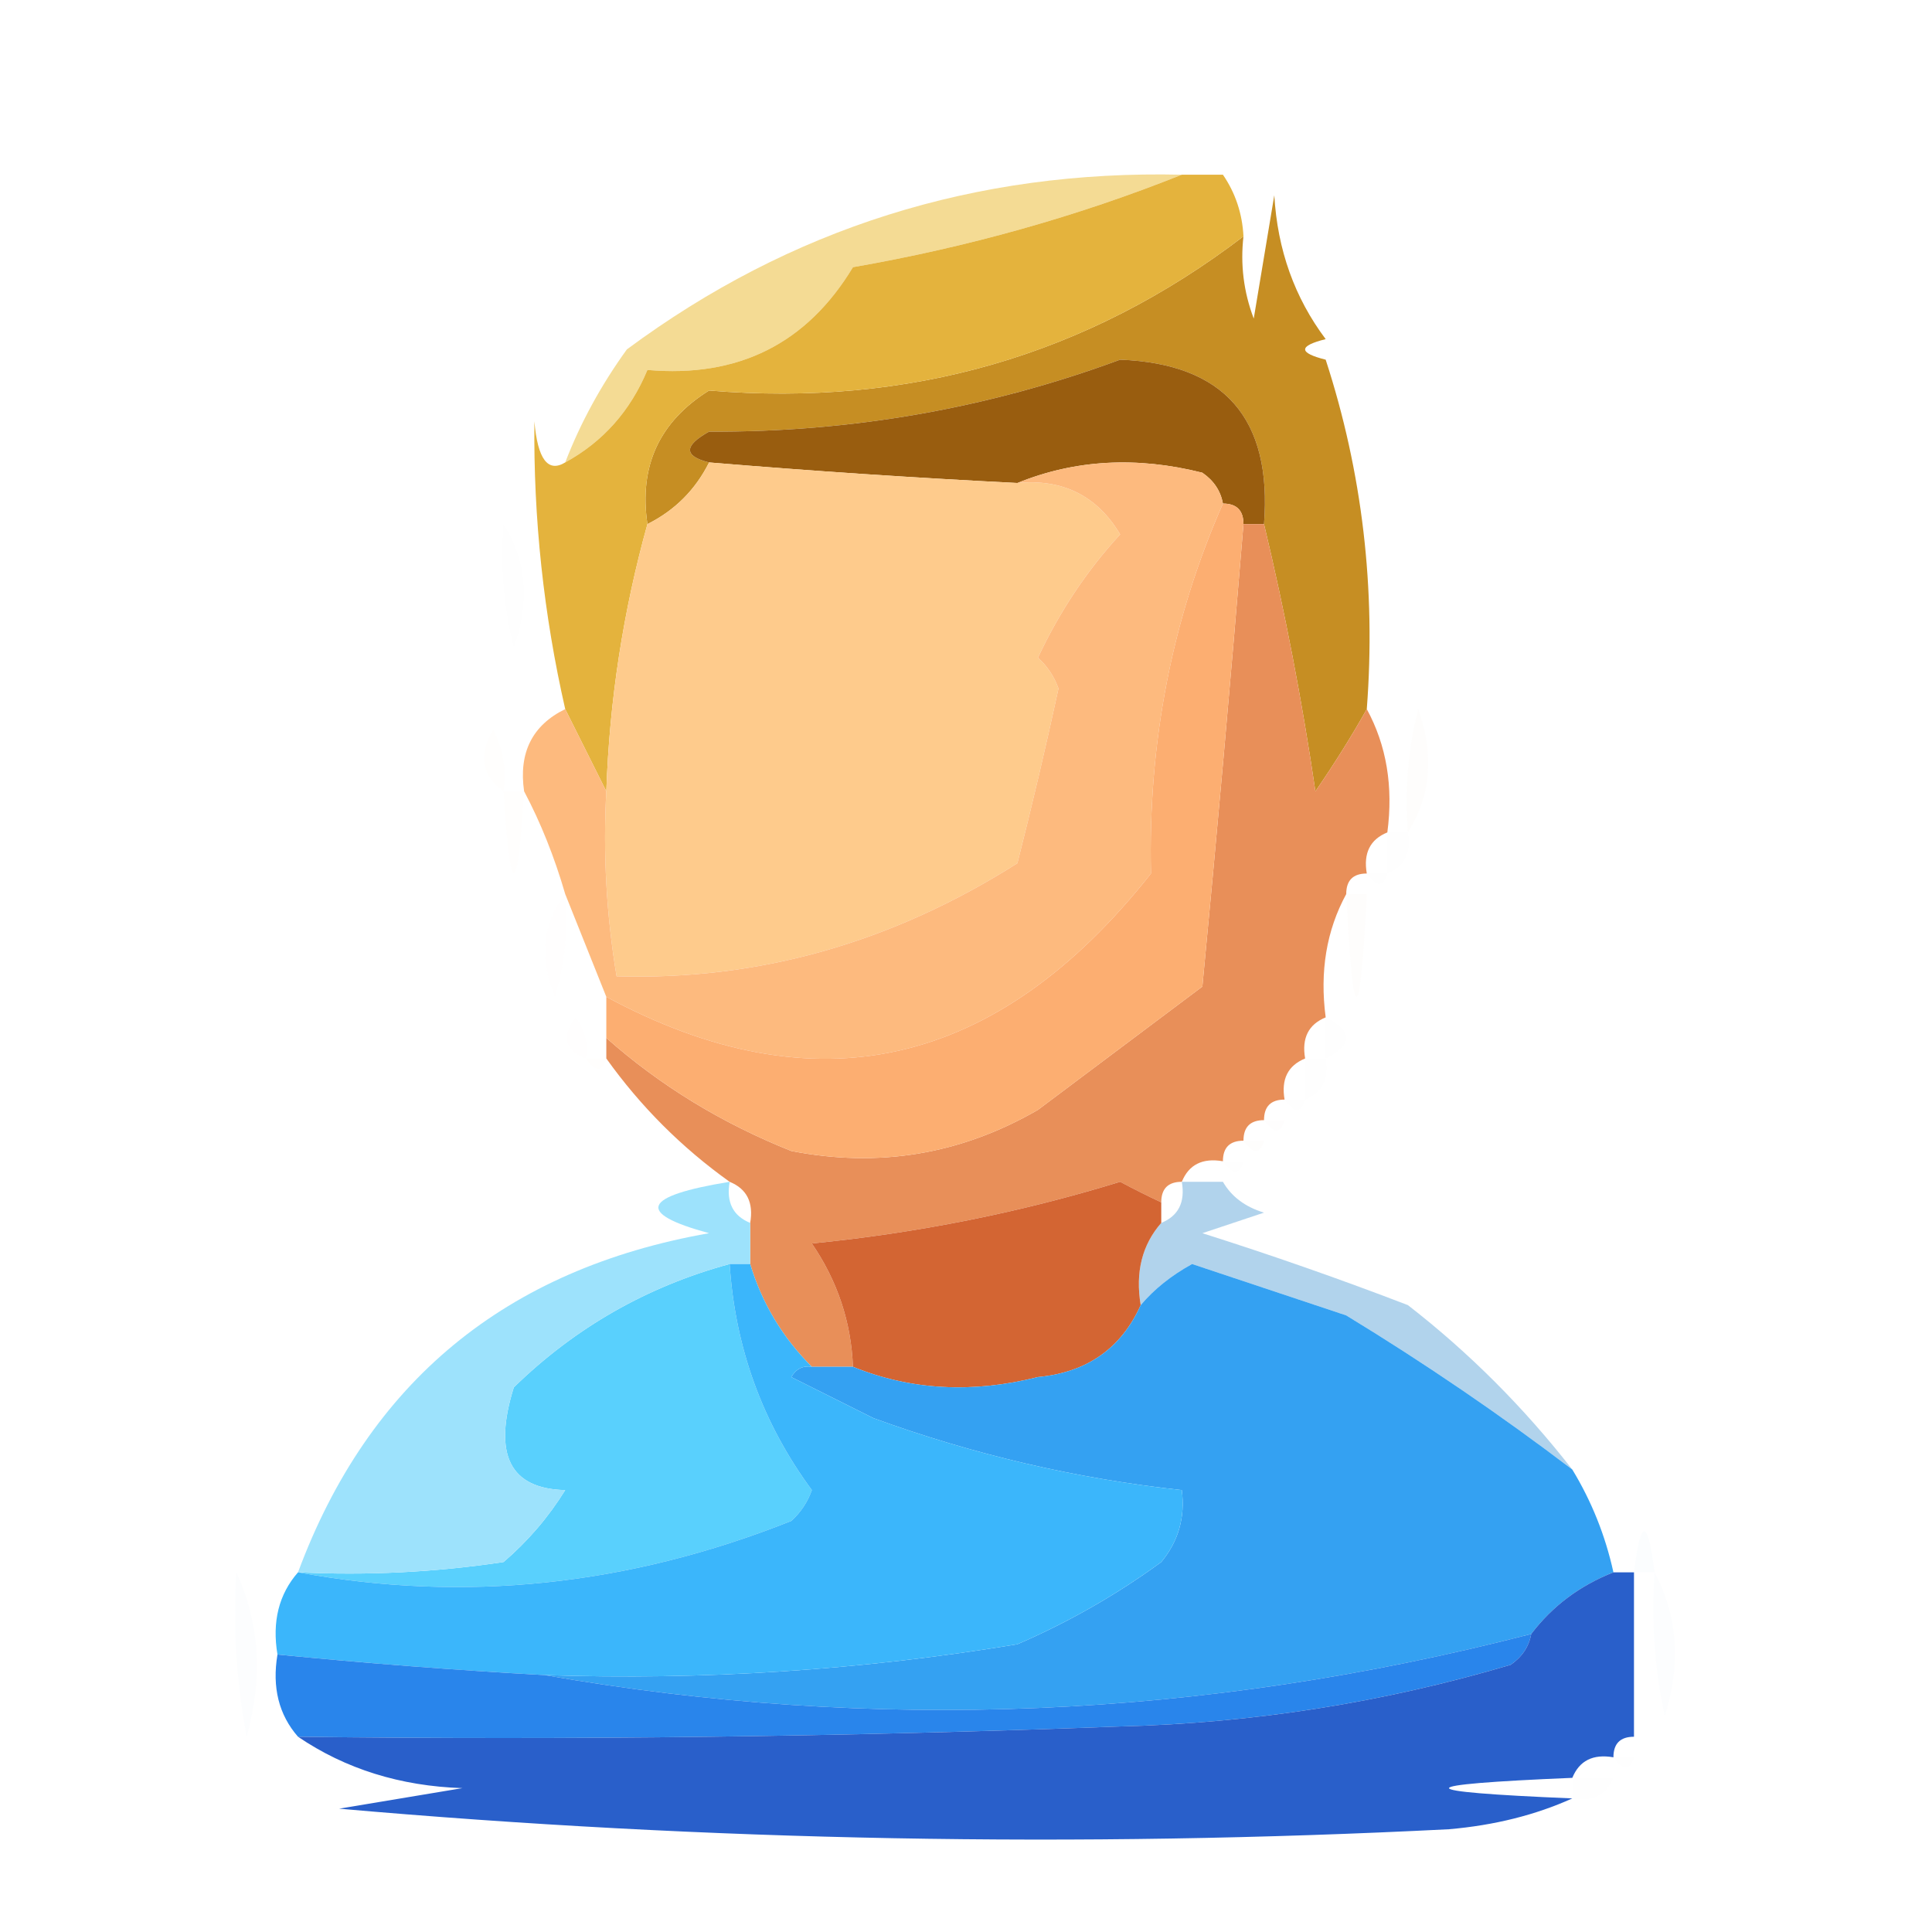 <?xml version="1.0" encoding="UTF-8"?>
<!DOCTYPE svg PUBLIC "-//W3C//DTD SVG 1.1//EN" "http://www.w3.org/Graphics/SVG/1.1/DTD/svg11.dtd">
<svg xmlns="http://www.w3.org/2000/svg" version="1.1" width="94px" height="94px" style="shape-rendering:geometricPrecision; text-rendering:geometricPrecision; image-rendering:optimizeQuality; fill-rule:evenodd; clip-rule:evenodd" xmlns:xlink="http://www.w3.org/1999/xlink">
<g><path style="opacity:0.004" fill="#b29542" d="M 59.5,7.5 C 60.833,8.167 60.833,8.167 59.5,7.5 Z"/></g>
<g><path style="opacity:0.998" fill="#c68e23" d="M 64.5,16.5 C 63.167,16.833 63.167,17.167 64.5,17.5C 66.283,22.98 66.949,28.647 66.5,34.5C 65.768,35.808 64.934,37.142 64,38.5C 63.355,34.111 62.522,29.777 61.5,25.5C 61.901,20.362 59.567,17.695 54.5,17.5C 48.076,19.872 41.41,21.038 34.5,21C 33.262,21.69 33.262,22.19 34.5,22.5C 33.833,23.833 32.833,24.833 31.5,25.5C 31.081,22.675 32.081,20.509 34.5,19C 44.218,19.812 52.885,17.312 60.5,11.5C 60.343,12.873 60.51,14.207 61,15.5C 61.333,13.5 61.667,11.5 62,9.5C 62.153,12.151 62.987,14.484 64.5,16.5 Z"/></g>
<g><path style="opacity:1" fill="#f4db94" d="M 57.5,8.5 C 52.432,10.524 47.098,12.024 41.5,13C 39.255,16.721 35.921,18.388 31.5,18C 30.672,19.992 29.339,21.492 27.5,22.5C 28.242,20.574 29.242,18.741 30.5,17C 38.46,11.101 47.46,8.267 57.5,8.5 Z"/></g>
<g><path style="opacity:0.004" fill="#f3e972" d="M 64.5,16.5 C 65.833,17.167 65.833,17.167 64.5,16.5 Z"/></g>
<g><path style="opacity:0.999" fill="#e4b33d" d="M 57.5,8.5 C 58.167,8.5 58.833,8.5 59.5,8.5C 60.11,9.391 60.443,10.391 60.5,11.5C 52.885,17.312 44.218,19.812 34.5,19C 32.081,20.509 31.081,22.675 31.5,25.5C 30.319,29.743 29.652,34.076 29.5,38.5C 28.833,37.167 28.167,35.833 27.5,34.5C 26.451,29.897 25.951,25.23 26,20.5C 26.159,22.343 26.659,23.009 27.5,22.5C 29.339,21.492 30.672,19.992 31.5,18C 35.921,18.388 39.255,16.721 41.5,13C 47.098,12.024 52.432,10.524 57.5,8.5 Z"/></g>
<g><path style="opacity:1" fill="#995d0f" d="M 61.5,25.5 C 61.167,25.5 60.833,25.5 60.5,25.5C 60.5,24.833 60.167,24.5 59.5,24.5C 59.389,23.883 59.056,23.383 58.5,23C 55.303,22.195 52.303,22.362 49.5,23.5C 44.493,23.249 39.493,22.916 34.5,22.5C 33.262,22.19 33.262,21.69 34.5,21C 41.41,21.038 48.076,19.872 54.5,17.5C 59.567,17.695 61.901,20.362 61.5,25.5 Z"/></g>
<g><path style="opacity:1" fill="#fecb8c" d="M 34.5,22.5 C 39.493,22.916 44.493,23.249 49.5,23.5C 51.714,23.291 53.381,24.124 54.5,26C 52.886,27.754 51.553,29.754 50.5,32C 50.957,32.414 51.291,32.914 51.5,33.5C 50.878,36.37 50.211,39.204 49.5,42C 43.391,45.875 36.891,47.709 30,47.5C 29.502,44.518 29.335,41.518 29.5,38.5C 29.652,34.076 30.319,29.743 31.5,25.5C 32.833,24.833 33.833,23.833 34.5,22.5 Z"/></g>
<g><path style="opacity:1" fill="#fdba7e" d="M 49.5,23.5 C 52.303,22.362 55.303,22.195 58.5,23C 59.056,23.383 59.389,23.883 59.5,24.5C 57.019,30.128 55.852,36.128 56,42.5C 48.508,51.985 39.675,53.985 29.5,48.5C 28.833,46.833 28.167,45.167 27.5,43.5C 26.976,41.694 26.309,40.028 25.5,38.5C 25.229,36.62 25.896,35.287 27.5,34.5C 28.167,35.833 28.833,37.167 29.5,38.5C 29.335,41.518 29.502,44.518 30,47.5C 36.891,47.709 43.391,45.875 49.5,42C 50.211,39.204 50.878,36.37 51.5,33.5C 51.291,32.914 50.957,32.414 50.5,32C 51.553,29.754 52.886,27.754 54.5,26C 53.381,24.124 51.714,23.291 49.5,23.5 Z"/></g>
<g><path style="opacity:0.004" fill="#edb72f" d="M 24.5,25.5 C 25.622,27.288 25.789,29.288 25,31.5C 24.505,29.527 24.338,27.527 24.5,25.5 Z"/></g>
<g><path style="opacity:0.012" fill="#fdbf84" d="M 24.5,38.5 C 23.427,37.749 23.26,36.749 24,35.5C 24.483,36.448 24.649,37.448 24.5,38.5 Z"/></g>
<g><path style="opacity:0.996" fill="#e88f59" d="M 60.5,25.5 C 60.833,25.5 61.167,25.5 61.5,25.5C 62.522,29.777 63.355,34.111 64,38.5C 64.934,37.142 65.768,35.808 66.5,34.5C 67.461,36.265 67.795,38.265 67.5,40.5C 66.662,40.842 66.328,41.508 66.5,42.5C 65.833,42.5 65.5,42.833 65.5,43.5C 64.539,45.265 64.205,47.265 64.5,49.5C 63.662,49.842 63.328,50.508 63.5,51.5C 62.662,51.842 62.328,52.508 62.5,53.5C 61.833,53.5 61.5,53.833 61.5,54.5C 60.833,54.5 60.5,54.833 60.5,55.5C 59.833,55.5 59.5,55.833 59.5,56.5C 58.508,56.328 57.842,56.662 57.5,57.5C 56.833,57.5 56.5,57.833 56.5,58.5C 55.85,58.196 55.184,57.863 54.5,57.5C 49.644,58.993 44.644,59.993 39.5,60.5C 40.747,62.323 41.414,64.323 41.5,66.5C 40.833,66.5 40.167,66.5 39.5,66.5C 38.075,65.078 37.075,63.411 36.5,61.5C 36.5,60.833 36.5,60.167 36.5,59.5C 36.672,58.508 36.338,57.842 35.5,57.5C 33.167,55.833 31.167,53.833 29.5,51.5C 29.5,51.167 29.5,50.833 29.5,50.5C 32.112,52.814 35.112,54.647 38.5,56C 42.753,56.833 46.753,56.166 50.5,54C 53.167,52 55.833,50 58.5,48C 59.216,40.533 59.883,33.033 60.5,25.5 Z"/></g>
<g><path style="opacity:0.016" fill="#f47d4e" d="M 68.5,40.5 C 68.338,38.473 68.504,36.473 69,34.5C 69.789,36.712 69.623,38.712 68.5,40.5 Z"/></g>
<g><path style="opacity:0.008" fill="#ffb979" d="M 24.5,38.5 C 24.833,38.5 25.167,38.5 25.5,38.5C 25.167,43.833 24.833,43.833 24.5,38.5 Z"/></g>
<g><path style="opacity:0.004" fill="#f07b25" d="M 67.5,40.5 C 67.833,40.5 68.167,40.5 68.5,40.5C 68.672,41.492 68.338,42.158 67.5,42.5C 67.5,41.833 67.5,41.167 67.5,40.5 Z"/></g>
<g><path style="opacity:0.004" fill="#db9266" d="M 66.5,42.5 C 66.833,42.5 67.167,42.5 67.5,42.5C 67.315,43.17 66.981,43.17 66.5,42.5 Z"/></g>
<g><path style="opacity:0.999" fill="#fcae71" d="M 59.5,24.5 C 60.167,24.5 60.5,24.833 60.5,25.5C 59.883,33.033 59.216,40.533 58.5,48C 55.833,50 53.167,52 50.5,54C 46.753,56.166 42.753,56.833 38.5,56C 35.112,54.647 32.112,52.814 29.5,50.5C 29.5,49.833 29.5,49.167 29.5,48.5C 39.675,53.985 48.508,51.985 56,42.5C 55.852,36.128 57.019,30.128 59.5,24.5 Z"/></g>
<g><path style="opacity:0.01" fill="#faba81" d="M 27.5,43.5 C 27.66,45.199 27.494,46.866 27,48.5C 26.22,46.613 26.387,44.946 27.5,43.5 Z"/></g>
<g><path style="opacity:0.016" fill="#e39364" d="M 65.5,43.5 C 65.833,43.5 66.167,43.5 66.5,43.5C 66.167,50.167 65.833,50.167 65.5,43.5 Z"/></g>
<g><path style="opacity:0.004" fill="#f99e6f" d="M 28.5,51.5 C 27.475,51.103 27.308,50.437 28,49.5C 28.464,50.094 28.631,50.761 28.5,51.5 Z"/></g>
<g><path style="opacity:0.004" fill="#d7955d" d="M 64.5,49.5 C 65.833,50.167 65.833,50.833 64.5,51.5C 64.5,50.833 64.5,50.167 64.5,49.5 Z"/></g>
<g><path style="opacity:0.012" fill="#fea878" d="M 28.5,51.5 C 28.833,51.5 29.167,51.5 29.5,51.5C 29.315,52.17 28.981,52.17 28.5,51.5 Z"/></g>
<g><path style="opacity:0.004" fill="#df8a5d" d="M 63.5,51.5 C 63.833,51.5 64.167,51.5 64.5,51.5C 64.672,52.492 64.338,53.158 63.5,53.5C 63.5,52.833 63.5,52.167 63.5,51.5 Z"/></g>
<g><path style="opacity:0.004" fill="#d88c5c" d="M 29.5,53.5 C 30.833,54.167 30.833,54.167 29.5,53.5 Z"/></g>
<g><path style="opacity:0.004" fill="#e7845e" d="M 62.5,53.5 C 62.833,53.5 63.167,53.5 63.5,53.5C 63.315,54.17 62.981,54.17 62.5,53.5 Z"/></g>
<g><path style="opacity:0.008" fill="#d37b53" d="M 61.5,54.5 C 61.833,54.5 62.167,54.5 62.5,54.5C 62.315,55.17 61.981,55.17 61.5,54.5 Z"/></g>
<g><path style="opacity:0.012" fill="#df764d" d="M 60.5,55.5 C 60.833,55.5 61.167,55.5 61.5,55.5C 61.315,56.17 60.981,56.17 60.5,55.5 Z"/></g>
<g><path style="opacity:0.004" fill="#be7968" d="M 59.5,56.5 C 59.833,56.5 60.167,56.5 60.5,56.5C 60.315,57.17 59.981,57.17 59.5,56.5 Z"/></g>
<g><path style="opacity:0.859" fill="#a4cbe9" d="M 57.5,57.5 C 58.167,57.5 58.833,57.5 59.5,57.5C 59.917,58.222 60.584,58.722 61.5,59C 60.5,59.333 59.5,59.667 58.5,60C 61.894,61.075 65.228,62.242 68.5,63.5C 71.473,65.806 74.139,68.473 76.5,71.5C 72.985,68.826 69.319,66.326 65.5,64C 63,63.167 60.5,62.333 58,61.5C 56.989,62.056 56.156,62.722 55.5,63.5C 55.232,61.901 55.566,60.568 56.5,59.5C 57.338,59.158 57.672,58.492 57.5,57.5 Z"/></g>
<g><path style="opacity:0.016" fill="#95d2fd" d="M 68.5,62.5 C 69.833,63.167 69.833,63.167 68.5,62.5 Z"/></g>
<g><path style="opacity:1" fill="#d36533" d="M 56.5,58.5 C 56.5,58.833 56.5,59.167 56.5,59.5C 55.566,60.568 55.232,61.901 55.5,63.5C 54.547,65.61 52.881,66.777 50.5,67C 47.303,67.805 44.303,67.638 41.5,66.5C 41.414,64.323 40.747,62.323 39.5,60.5C 44.644,59.993 49.644,58.993 54.5,57.5C 55.184,57.863 55.85,58.196 56.5,58.5 Z"/></g>
<g><path style="opacity:1" fill="#59d0fd" d="M 35.5,61.5 C 35.767,65.574 37.1,69.241 39.5,72.5C 39.291,73.086 38.957,73.586 38.5,74C 30.564,77.158 22.564,77.991 14.5,76.5C 17.85,76.665 21.183,76.498 24.5,76C 25.687,74.981 26.687,73.814 27.5,72.5C 24.809,72.437 23.976,70.77 25,67.5C 27.985,64.591 31.485,62.591 35.5,61.5 Z"/></g>
<g><path style="opacity:1" fill="#34a1f2" d="M 76.5,71.5 C 77.441,73.049 78.108,74.716 78.5,76.5C 76.859,77.147 75.526,78.147 74.5,79.5C 58.498,83.635 42.498,84.301 26.5,81.5C 34.221,81.762 41.887,81.262 49.5,80C 51.996,78.92 54.33,77.586 56.5,76C 57.337,74.989 57.67,73.822 57.5,72.5C 52.377,71.943 47.377,70.777 42.5,69C 41.167,68.333 39.833,67.667 38.5,67C 38.728,66.601 39.062,66.435 39.5,66.5C 40.167,66.5 40.833,66.5 41.5,66.5C 44.303,67.638 47.303,67.805 50.5,67C 52.881,66.777 54.547,65.61 55.5,63.5C 56.156,62.722 56.989,62.056 58,61.5C 60.5,62.333 63,63.167 65.5,64C 69.319,66.326 72.985,68.826 76.5,71.5 Z"/></g>
<g><path style="opacity:0.998" fill="#9de2fc" d="M 35.5,57.5 C 35.328,58.492 35.662,59.158 36.5,59.5C 36.5,60.167 36.5,60.833 36.5,61.5C 36.167,61.5 35.833,61.5 35.5,61.5C 31.485,62.591 27.985,64.591 25,67.5C 23.976,70.77 24.809,72.437 27.5,72.5C 26.687,73.814 25.687,74.981 24.5,76C 21.183,76.498 17.85,76.665 14.5,76.5C 17.936,67.242 24.603,61.742 34.5,60C 30.905,59.026 31.238,58.193 35.5,57.5 Z"/></g>
<g><path style="opacity:0.016" fill="#3d95e7" d="M 80.5,76.5 C 80.167,76.5 79.833,76.5 79.5,76.5C 79.833,73.833 80.167,73.833 80.5,76.5 Z"/></g>
<g><path style="opacity:1" fill="#3bb6fb" d="M 35.5,61.5 C 35.833,61.5 36.167,61.5 36.5,61.5C 37.075,63.411 38.075,65.078 39.5,66.5C 39.062,66.435 38.728,66.601 38.5,67C 39.833,67.667 41.167,68.333 42.5,69C 47.377,70.777 52.377,71.943 57.5,72.5C 57.67,73.822 57.337,74.989 56.5,76C 54.33,77.586 51.996,78.92 49.5,80C 41.887,81.262 34.221,81.762 26.5,81.5C 22.158,81.26 17.824,80.927 13.5,80.5C 13.232,78.901 13.566,77.568 14.5,76.5C 22.564,77.991 30.564,77.158 38.5,74C 38.957,73.586 39.291,73.086 39.5,72.5C 37.1,69.241 35.767,65.574 35.5,61.5 Z"/></g>
<g><path style="opacity:0.012" fill="#4699e3" d="M 11.5,76.5 C 12.634,78.966 12.801,81.633 12,84.5C 11.503,81.854 11.336,79.187 11.5,76.5 Z"/></g>
<g><path style="opacity:0.012" fill="#3668dc" d="M 80.5,76.5 C 81.629,78.628 81.796,80.962 81,83.5C 80.503,81.19 80.337,78.857 80.5,76.5 Z"/></g>
<g><path style="opacity:0.996" fill="#2985eb" d="M 74.5,79.5 C 74.389,80.117 74.056,80.617 73.5,81C 67.304,82.836 60.97,83.836 54.5,84C 41.171,84.5 27.837,84.667 14.5,84.5C 13.566,83.432 13.232,82.099 13.5,80.5C 17.824,80.927 22.158,81.26 26.5,81.5C 42.498,84.301 58.498,83.635 74.5,79.5 Z"/></g>
<g><path style="opacity:0.004" fill="#427bb9" d="M 79.5,84.5 C 80.833,85.167 80.833,85.167 79.5,84.5 Z"/></g>
<g><path style="opacity:1" fill="#295fca" d="M 78.5,76.5 C 78.833,76.5 79.167,76.5 79.5,76.5C 79.5,79.167 79.5,81.833 79.5,84.5C 78.833,84.5 78.5,84.833 78.5,85.5C 77.508,85.328 76.842,85.662 76.5,86.5C 68.5,86.833 68.5,87.167 76.5,87.5C 74.708,88.309 72.708,88.809 70.5,89C 52.461,89.916 34.461,89.582 16.5,88C 18.5,87.667 20.5,87.333 22.5,87C 19.478,86.902 16.811,86.068 14.5,84.5C 27.837,84.667 41.171,84.5 54.5,84C 60.97,83.836 67.304,82.836 73.5,81C 74.056,80.617 74.389,80.117 74.5,79.5C 75.526,78.147 76.859,77.147 78.5,76.5 Z"/></g>
<g><path style="opacity:0.004" fill="#3370bd" d="M 78.5,85.5 C 78.833,85.5 79.167,85.5 79.5,85.5C 79.315,86.17 78.981,86.17 78.5,85.5 Z"/></g>
<g><path style="opacity:0.004" fill="#6a79d0" d="M 76.5,87.5 C 76.5,87.167 76.5,86.833 76.5,86.5C 77.167,86.5 77.833,86.5 78.5,86.5C 78.158,87.338 77.492,87.672 76.5,87.5 Z"/></g>
</svg>
